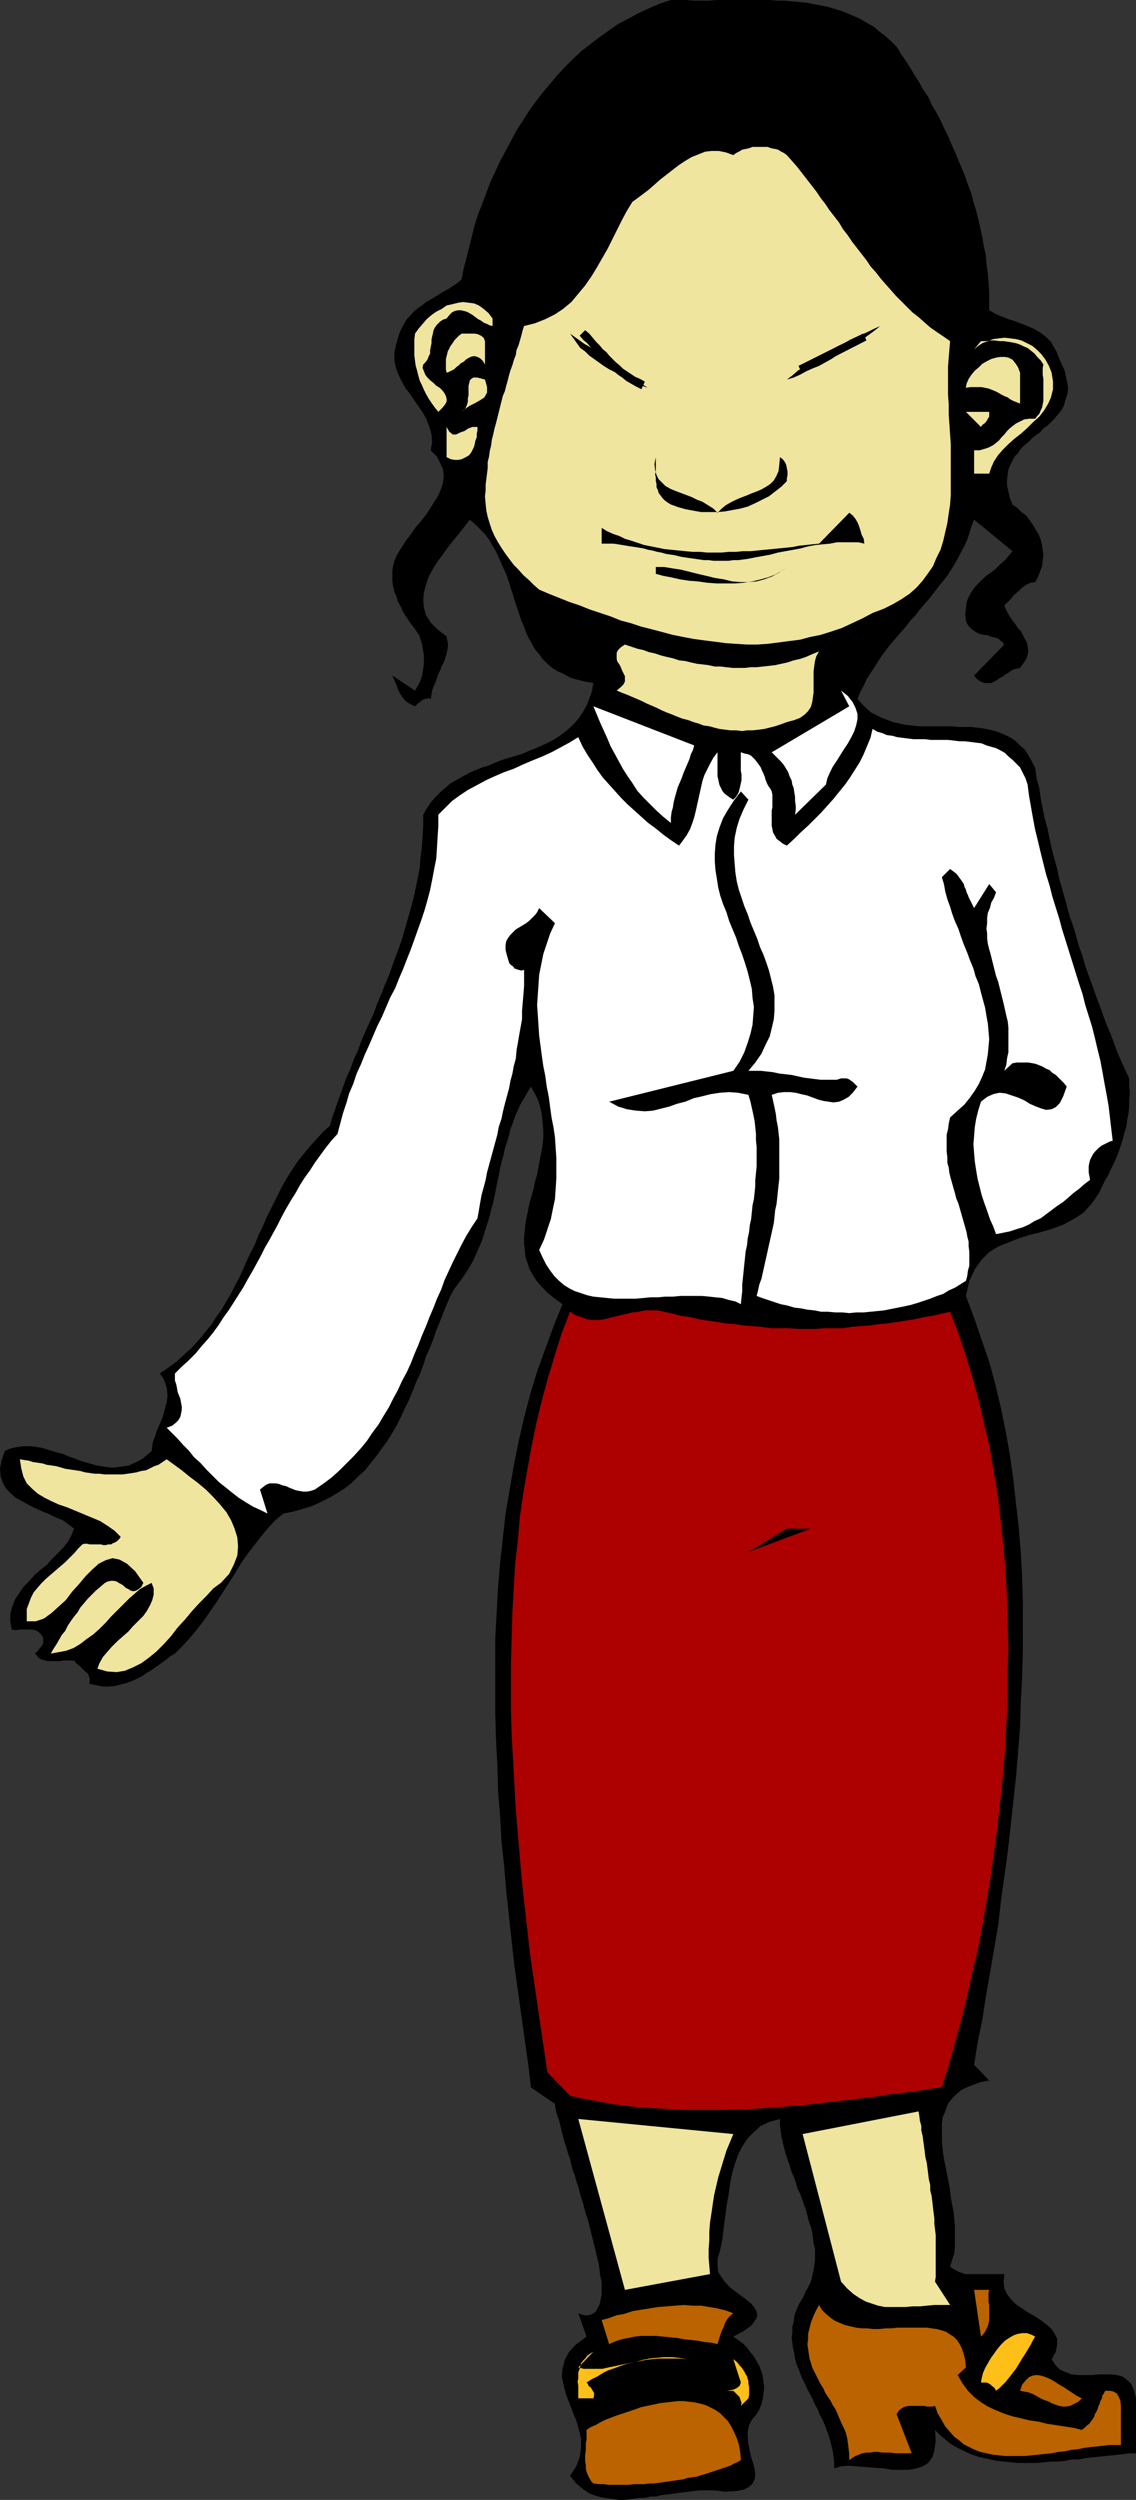 <?xml version="1.0" encoding="UTF-8" standalone="no"?>
<svg
   version="1.0"
   width="70.793mm"
   height="155.711mm"
   id="svg33"
   sodipodi:docname="Asian Woman 2.wmf"
   xmlns:inkscape="http://www.inkscape.org/namespaces/inkscape"
   xmlns:sodipodi="http://sodipodi.sourceforge.net/DTD/sodipodi-0.dtd"
   xmlns="http://www.w3.org/2000/svg"
   xmlns:svg="http://www.w3.org/2000/svg">
  <rect width="100%" height="100%" fill="#333333" stroke="none"/>
  <sodipodi:namedview
     id="namedview33"
     pagecolor="#ffffff"
     bordercolor="#000000"
     borderopacity="0.25"
     inkscape:showpageshadow="2"
     inkscape:pageopacity="0.0"
     inkscape:pagecheckerboard="0"
     inkscape:deskcolor="#d1d1d1"
     inkscape:document-units="mm" />
  <defs
     id="defs1">
    <pattern
       id="WMFhbasepattern"
       patternUnits="userSpaceOnUse"
       width="6"
       height="6"
       x="0"
       y="0" />
  </defs>
  <path
     style="fill:#000000;fill-opacity:1;fill-rule:evenodd;stroke:none"
     d="m 211.175,10.988 0.969,1.616 1.131,1.616 1.131,1.778 0.969,1.616 1.131,1.778 0.969,1.778 1.131,1.616 0.808,1.778 1.131,1.939 0.969,1.778 0.808,1.778 0.969,1.939 0.808,1.939 0.808,1.778 0.808,1.939 0.808,1.939 0.808,1.939 0.646,1.939 0.808,2.101 0.485,1.939 0.646,2.101 0.485,1.939 0.485,2.101 0.485,2.101 0.323,2.101 0.485,2.101 0.162,2.101 0.323,2.262 0.162,2.101 0.162,2.262 v 2.101 2.262 l 1.131,0.646 0.969,0.485 1.293,0.485 1.131,0.485 1.131,0.323 1.293,0.485 1.293,0.485 1.131,0.485 1.131,0.485 1.131,0.646 0.969,0.646 0.969,0.808 0.969,0.97 0.646,1.131 0.646,1.131 0.485,1.293 0.808,1.778 0.646,1.454 0.323,1.616 0.323,1.293 0.162,1.293 -0.162,1.293 -0.323,0.97 -0.323,1.131 -0.323,0.97 -0.646,0.97 -0.646,0.808 -0.808,0.97 -0.808,0.808 -0.808,0.808 -0.969,0.646 -0.808,0.97 -0.969,0.646 -0.969,0.808 -0.808,0.808 -0.969,0.808 -0.808,0.808 -0.646,0.97 -0.808,0.808 -0.485,0.97 -0.485,0.97 -0.485,1.131 -0.162,1.131 -0.162,1.293 v 1.293 l 0.323,1.454 0.323,1.454 0.646,1.616 1.131,0.808 0.969,0.97 1.131,0.808 0.808,1.131 0.808,1.131 0.646,1.131 0.646,0.97 0.485,1.293 0.323,1.293 0.162,1.131 0.162,1.293 -0.162,1.293 -0.162,1.293 -0.485,1.293 -0.485,1.293 -0.646,1.131 -1.131,0.162 -0.969,0.485 -0.969,0.646 -0.808,0.808 -0.969,0.808 -0.808,0.97 -0.808,0.808 -0.808,0.808 0.323,0.808 0.485,0.97 0.485,0.808 0.646,0.97 0.646,0.808 0.646,0.97 0.646,0.646 0.485,0.97 0.485,0.97 0.485,0.808 0.162,0.97 0.162,0.97 -0.162,0.97 -0.323,0.97 -0.646,0.97 -0.808,1.131 -0.808,0.162 -0.646,0.162 -0.646,0.323 -0.646,0.485 -0.808,0.485 -0.646,0.485 -0.646,0.323 -0.646,0.485 -0.646,0.323 -0.646,0.323 h -0.808 -0.646 l -0.646,-0.162 -0.646,-0.323 -0.646,-0.485 -0.646,-0.808 7.109,-7.272 -0.485,-0.646 -0.485,-0.323 -0.485,-0.485 -0.646,-0.162 -0.646,-0.162 -0.646,-0.162 -0.646,-0.323 h -0.646 l -0.646,-0.162 -0.646,-0.162 -0.646,-0.323 -0.485,-0.323 -0.646,-0.485 -0.485,-0.485 -0.485,-0.646 -0.323,-0.808 -0.162,-1.454 0.162,-1.454 0.162,-1.454 0.485,-1.131 0.485,-0.97 0.646,-0.97 0.808,-0.97 0.808,-0.808 0.808,-0.808 0.969,-0.808 0.969,-0.646 0.969,-0.808 0.969,-0.97 1.131,-0.97 0.808,-0.97 0.969,-1.131 -9.048,-7.433 -0.646,1.616 -0.485,1.616 -0.485,1.454 -0.646,1.454 -0.808,1.454 -0.646,1.293 -0.808,1.454 -0.808,1.293 -0.808,1.293 -0.969,1.293 -0.969,1.131 -0.969,1.293 -0.969,1.293 -0.969,1.131 -0.969,1.131 -0.969,1.131 -0.969,1.293 -1.131,1.131 -0.969,1.293 -0.969,1.131 -1.131,1.293 -0.969,1.131 -0.969,1.131 -0.969,1.293 -0.969,1.293 -0.808,1.293 -0.808,1.293 -0.969,1.454 -0.808,1.293 -0.646,1.454 -0.808,1.454 -0.646,1.616 0.969,1.131 1.131,1.131 1.131,0.97 1.293,0.646 1.293,0.646 1.293,0.485 1.293,0.485 1.454,0.323 1.454,0.323 1.616,0.162 1.454,0.162 h 1.454 1.616 1.616 1.454 1.616 l 1.616,0.162 h 1.454 1.454 l 1.454,0.162 1.454,0.162 1.454,0.323 1.454,0.323 1.293,0.485 1.131,0.485 1.293,0.646 1.131,0.808 0.969,0.97 1.131,0.97 0.808,1.293 0.808,1.454 0.808,1.616 0.323,2.424 0.646,2.262 0.323,2.424 0.485,2.424 0.485,2.424 0.646,2.262 0.485,2.424 0.485,2.262 0.646,2.424 0.646,2.424 0.485,2.262 0.646,2.262 0.646,2.262 0.646,2.424 0.646,2.262 0.808,2.262 0.646,2.262 0.646,2.262 0.808,2.262 0.646,2.262 0.808,2.262 0.808,2.262 0.808,2.262 0.808,2.101 0.808,2.262 0.808,2.262 0.969,2.262 0.808,2.101 0.808,2.262 0.969,2.262 0.969,2.101 0.969,2.101 v 1.778 l 0.162,1.616 -0.162,1.616 v 1.616 l -0.162,1.616 -0.323,1.616 -0.162,1.454 -0.485,1.454 -0.323,1.454 -0.485,1.454 -0.485,1.454 -0.485,1.293 -0.646,1.454 -0.646,1.293 -0.646,1.454 -0.808,1.293 -1.454,3.07 -1.777,2.585 -1.939,2.101 -2.262,1.454 -2.424,1.293 -2.585,0.97 -2.747,0.808 -2.585,0.646 -2.585,0.808 -2.424,0.97 -2.424,0.97 -2.1,1.293 -1.777,1.778 -1.616,2.262 -1.293,2.747 -0.808,3.555 1.939,5.171 1.777,5.171 1.777,5.171 1.454,5.333 1.293,5.494 1.131,5.494 0.969,5.494 0.808,5.656 0.646,5.817 0.646,5.656 0.485,5.817 0.323,5.817 0.162,5.979 v 5.817 5.817 l -0.162,5.979 -0.323,5.817 -0.162,5.979 -0.485,5.979 -0.485,5.817 -0.646,5.979 -0.646,5.817 -0.646,5.817 -0.808,5.817 -0.808,5.817 -0.646,5.656 -0.969,5.656 -0.969,5.656 -0.969,5.494 -0.808,5.333 -1.131,5.494 -0.808,5.171 3.555,3.717 -1.939,0.323 -1.777,0.646 -1.616,0.646 -1.293,0.646 -1.131,0.97 -0.969,0.97 -0.808,0.97 -0.485,1.131 -0.485,1.293 -0.485,1.131 -0.162,1.293 v 1.454 1.454 1.454 l 0.162,1.616 0.162,1.454 0.323,1.778 0.323,1.616 0.323,1.616 0.323,1.616 0.323,1.778 0.162,1.616 0.323,1.778 0.323,1.616 0.162,1.778 0.162,1.616 v 1.616 1.616 1.616 l -0.162,1.616 -0.485,1.454 -0.485,1.616 0.646,0.485 0.646,0.323 0.808,0.485 0.646,0.162 0.808,0.323 h 0.808 0.808 0.808 0.969 0.808 0.808 0.969 0.808 0.808 0.808 0.808 l -0.162,1.778 0.162,1.616 0.646,1.293 0.969,1.293 1.131,1.131 1.454,0.97 1.454,0.97 1.454,0.808 1.454,0.97 1.293,0.97 1.131,0.97 0.808,1.131 0.646,1.293 v 1.454 l -0.323,1.616 -0.969,1.778 0.969,1.454 0.969,0.97 1.454,0.646 1.293,0.485 1.616,0.162 h 1.454 1.616 l 1.616,-0.162 h 1.616 1.454 l 1.293,0.162 1.293,0.323 1.131,0.808 0.969,0.97 0.646,1.454 0.485,1.939 v 12.927 h -1.454 l -1.293,0.162 -1.454,0.162 -1.454,0.162 -1.616,0.162 -1.616,0.162 -1.454,0.162 -1.616,0.162 -1.616,0.323 h -1.616 l -1.616,0.323 -1.616,0.162 h -1.616 l -1.616,0.162 -1.616,0.162 h -1.616 -1.616 -1.616 l -1.454,-0.162 -1.616,-0.162 -1.616,-0.162 -1.454,-0.323 -1.454,-0.323 -1.454,-0.323 -1.454,-0.485 -1.454,-0.646 -1.293,-0.646 -1.293,-0.646 -1.293,-0.808 -1.131,-0.97 -1.131,-0.97 -1.131,-1.131 0.162,2.585 -0.323,2.262 -0.485,1.616 -0.969,1.293 -1.293,0.808 -1.454,0.485 -1.777,0.323 h -1.777 -2.1 l -1.939,-0.323 -2.262,-0.162 -2.1,-0.162 -1.939,-0.162 -2.1,-0.162 -1.777,0.162 -1.616,0.485 v -1.454 l -0.162,-1.293 -0.162,-1.293 -0.323,-1.293 -0.323,-1.293 -0.323,-1.131 -0.485,-1.293 -0.485,-1.293 -0.485,-1.131 -0.646,-1.131 -0.485,-1.293 -0.646,-1.131 -0.485,-1.131 -0.646,-1.293 -0.646,-1.131 -0.485,-1.131 -0.646,-1.293 -0.485,-1.131 -0.485,-1.293 -0.485,-1.131 -0.323,-1.131 -0.162,-1.293 -0.323,-1.293 -0.162,-1.131 -0.162,-1.293 0.162,-1.293 v -1.293 l 0.323,-1.293 0.162,-1.454 0.485,-1.293 0.646,-1.454 0.808,-1.293 0.646,-1.454 0.646,-1.131 0.646,-1.293 0.323,-1.293 0.323,-1.454 0.162,-1.131 0.162,-1.293 v -1.293 -1.293 l -0.323,-1.293 -0.162,-1.293 -0.162,-1.293 -0.323,-1.293 -0.485,-1.293 -0.323,-1.293 -0.323,-1.293 -0.485,-1.293 -0.485,-1.454 -0.485,-1.293 -0.646,-1.293 -0.323,-1.293 -0.485,-1.293 -0.646,-1.454 -0.323,-1.293 -0.485,-1.293 -0.485,-1.454 -0.323,-1.293 -0.323,-1.293 -0.323,-1.454 -0.162,-1.293 -0.162,-1.293 v -1.454 l -2.424,0.646 -2.1,0.97 -1.616,1.454 -1.454,1.454 -1.293,1.939 -0.969,1.939 -0.808,2.262 -0.646,2.262 -0.485,2.585 -0.323,2.424 -0.485,2.585 -0.323,2.585 -0.323,2.585 -0.323,2.585 -0.485,2.424 -0.646,2.262 v 1.616 l 0.162,1.454 0.808,1.293 0.969,1.293 1.131,1.131 1.293,0.97 1.293,0.97 1.131,0.808 1.131,0.97 0.808,0.97 0.485,0.97 0.162,0.97 -0.485,0.97 -0.969,1.293 -1.777,1.293 -2.424,1.293 1.131,0.808 1.131,0.808 0.969,0.97 0.808,1.131 0.808,0.97 0.646,1.131 0.646,1.131 0.485,1.293 0.323,1.131 0.162,1.454 0.162,1.131 -0.162,1.293 -0.162,1.293 -0.323,1.293 -0.485,1.293 -0.646,1.131 -1.131,1.293 -0.646,1.293 -0.323,1.454 v 1.454 l 0.162,1.616 0.323,1.454 0.323,1.616 0.485,1.454 0.323,1.293 0.162,1.293 -0.162,1.131 -0.485,0.97 -0.808,0.808 -1.293,0.646 -1.777,0.323 -2.585,0.162 -1.293,-0.162 -1.131,-0.162 h -1.293 -1.131 -1.293 l -1.293,0.162 -1.293,0.162 -1.293,0.162 -1.293,0.162 -1.131,0.162 -1.293,0.162 -1.293,0.162 -1.293,0.323 h -1.293 l -1.293,0.323 h -1.131 l -1.293,0.162 -1.131,0.162 -1.293,0.162 h -1.131 l -1.131,-0.162 -1.131,-0.162 -1.131,-0.162 -0.969,-0.162 -1.131,-0.323 -0.969,-0.323 -0.969,-0.485 -0.969,-0.646 -0.808,-0.646 -0.969,-0.808 -0.646,-0.808 -0.808,-0.97 1.454,-2.262 0.808,-2.101 0.323,-2.262 v -2.101 l -0.485,-2.101 -0.646,-2.262 -0.808,-1.939 -0.808,-2.101 -0.808,-2.101 -0.485,-1.939 -0.485,-2.101 0.162,-1.939 0.485,-1.939 0.969,-1.939 1.616,-1.778 2.585,-1.939 -1.939,-5.494 0.808,0.323 0.808,0.162 h 0.808 l 0.485,-0.162 0.646,-0.323 0.485,-0.323 0.323,-0.485 0.323,-0.646 0.323,-0.646 0.162,-0.646 0.162,-0.808 0.162,-0.808 v -0.808 -0.808 -0.808 -0.646 l -0.323,-1.293 -0.162,-1.454 -0.162,-1.293 -0.323,-1.293 -0.323,-1.293 -0.323,-1.454 -0.323,-1.293 -0.323,-1.293 -0.323,-1.293 -0.323,-1.293 -0.323,-1.293 -0.485,-1.454 -0.323,-1.131 -0.323,-1.293 -0.485,-1.454 -0.323,-1.293 -0.323,-1.131 -0.485,-1.454 -0.323,-1.293 -0.485,-1.131 -0.323,-1.293 -0.323,-1.454 -0.485,-1.293 -0.323,-1.131 -0.485,-1.454 -0.323,-1.293 -0.323,-1.131 -0.323,-1.454 -0.323,-1.293 -0.485,-1.293 -0.323,-1.293 -0.162,-1.293 -5.655,-3.878 -0.646,-5.494 -0.808,-5.656 -0.808,-5.817 -0.808,-5.817 -0.808,-5.656 -0.646,-5.817 -0.646,-5.979 -0.646,-5.979 -0.485,-5.817 -0.646,-5.979 -0.323,-5.979 -0.485,-5.979 -0.162,-5.979 -0.323,-5.979 -0.162,-5.979 v -5.979 -5.979 -5.979 l 0.323,-5.979 0.323,-5.817 0.485,-5.817 0.646,-5.817 0.646,-5.817 0.969,-5.656 0.969,-5.656 1.131,-5.656 1.293,-5.656 1.454,-5.494 1.616,-5.333 1.939,-5.332 1.939,-5.333 2.1,-5.171 -1.777,-1.293 -1.616,-1.293 -1.454,-1.454 -1.131,-1.293 -0.969,-1.454 -0.808,-1.454 -0.485,-1.454 -0.485,-1.454 -0.162,-1.616 -0.162,-1.454 v -1.616 l 0.162,-1.616 0.162,-1.616 0.323,-1.616 0.323,-1.616 0.323,-1.616 0.485,-1.616 0.485,-1.778 0.323,-1.616 0.485,-1.616 0.323,-1.778 0.323,-1.778 0.323,-1.616 0.323,-1.778 0.162,-1.778 v -1.616 l -0.162,-1.778 -0.162,-1.778 -0.323,-1.616 -0.485,-1.778 -0.808,-1.616 -0.969,-1.778 -0.808,1.293 -0.808,1.454 -0.808,1.293 -0.646,1.454 -0.646,1.454 -0.485,1.454 -0.646,1.616 -0.323,1.454 -0.485,1.616 -0.485,1.454 -0.323,1.616 -0.485,1.616 -0.323,1.454 -0.323,1.778 -0.323,1.454 -0.323,1.616 -0.323,1.616 -0.323,1.616 -0.485,1.616 -0.323,1.454 -0.485,1.616 -0.485,1.454 -0.485,1.616 -0.485,1.454 -0.646,1.454 -0.646,1.454 -0.646,1.454 -0.808,1.454 -0.808,1.293 -0.969,1.454 -0.969,1.293 -0.969,1.293 -0.969,1.778 -0.808,1.939 -0.808,1.939 -0.808,2.101 -0.808,1.939 -0.646,1.939 -0.808,2.101 -0.969,2.101 -0.646,2.101 -0.808,2.101 -0.969,2.101 -0.808,2.101 -0.808,1.939 -0.969,1.939 -0.969,2.101 -0.969,1.939 -1.131,1.939 -1.131,1.778 -1.293,1.778 -1.293,1.778 -1.293,1.616 -1.293,1.616 -1.616,1.454 -1.454,1.454 -1.616,1.293 -1.777,1.131 -1.939,1.131 -1.939,0.97 -2.1,0.97 -2.1,0.646 -2.262,0.646 -2.424,0.485 -1.939,1.616 -1.777,1.939 -1.616,1.939 -1.616,2.101 -1.616,2.101 -1.454,2.101 -1.454,2.424 -1.454,2.262 -1.454,2.262 -1.454,2.262 -1.454,2.101 -1.454,2.101 -1.616,2.101 -1.616,1.939 -1.777,1.939 -1.777,1.778 -1.131,0.646 -0.969,0.808 -1.131,0.808 -1.131,0.808 -1.131,0.808 -1.131,0.646 -1.131,0.808 -1.293,0.646 -1.131,0.485 -1.293,0.485 -1.293,0.323 -1.293,0.323 -1.454,0.162 h -1.454 l -1.616,-0.323 -1.616,-0.323 0.162,-0.808 -0.162,-0.808 -0.323,-0.808 -0.646,-0.485 -0.646,-0.646 -0.646,-0.646 -0.808,-0.646 -0.485,-0.646 h -0.646 -0.646 -0.646 -0.646 l -0.646,0.162 h -0.646 -0.646 -0.485 -0.646 -0.646 l -0.485,-0.162 -0.646,-0.162 -0.485,-0.162 -0.485,-0.323 -0.323,-0.485 -0.485,-0.485 0.485,-0.485 0.323,-0.323 0.323,-0.485 0.323,-0.323 0.323,-0.485 0.162,-0.485 v -0.485 -0.646 L 9.533,384.587 8.725,383.94 7.755,383.617 H 6.786 5.655 4.686 l -0.969,0.162 -0.969,-0.162 -0.323,-1.939 v -1.778 l 0.485,-1.778 0.646,-1.616 0.969,-1.454 0.969,-1.454 1.293,-1.293 1.293,-1.454 1.454,-1.293 1.454,-1.131 1.293,-1.454 1.293,-1.293 1.293,-1.293 1.131,-1.454 0.808,-1.454 0.646,-1.616 -1.293,-0.97 -1.293,-0.97 -1.616,-0.646 -1.616,-0.808 -1.616,-0.646 L 8.24,355.016 6.624,354.208 5.17,353.4 3.716,352.592 2.424,351.461 1.454,350.491 0.646,349.037 0.162,347.582 0,345.805 l 0.323,-1.939 0.808,-2.262 0.969,-0.485 1.131,-0.323 0.969,-0.162 1.131,-0.162 h 1.131 1.131 l 0.969,0.162 1.131,0.162 1.131,0.323 0.969,0.323 1.131,0.323 1.131,0.323 1.131,0.323 0.969,0.485 1.131,0.323 1.131,0.485 0.969,0.323 1.131,0.323 1.131,0.323 1.131,0.323 0.969,0.162 1.131,0.162 1.131,0.162 h 1.131 l 0.969,-0.162 1.131,-0.162 1.131,-0.162 0.969,-0.485 1.131,-0.485 1.131,-0.646 0.969,-0.808 1.131,-0.97 0.162,-1.131 0.162,-1.131 0.485,-1.131 0.323,-1.131 0.485,-1.131 0.485,-1.131 0.485,-1.131 0.323,-1.131 0.323,-1.293 0.323,-1.131 0.162,-1.131 v -1.131 l -0.162,-1.131 -0.323,-1.131 -0.485,-1.131 -0.808,-1.131 2.1,-1.454 1.939,-1.454 1.777,-1.616 1.777,-1.616 1.616,-1.778 1.454,-1.778 1.454,-1.778 1.131,-1.778 1.293,-1.778 1.131,-1.939 1.131,-1.939 0.969,-1.939 0.969,-1.778 0.969,-2.101 0.808,-1.939 0.969,-1.939 0.969,-1.939 0.808,-2.101 0.969,-1.939 0.808,-1.939 0.969,-1.939 0.969,-1.939 0.969,-1.939 0.969,-1.939 1.131,-1.939 1.131,-1.778 1.293,-1.939 1.293,-1.616 1.454,-1.778 1.616,-1.778 1.454,-1.616 1.777,-1.616 0.646,-2.262 0.808,-2.262 0.808,-2.262 0.808,-2.262 0.808,-2.262 0.969,-2.101 0.808,-2.262 0.969,-2.101 0.808,-2.262 0.969,-2.262 0.969,-2.101 0.969,-2.101 0.808,-2.262 0.969,-2.262 0.808,-2.101 0.969,-2.262 0.808,-2.262 0.808,-2.262 0.808,-2.101 0.808,-2.424 0.646,-2.262 0.646,-2.262 0.646,-2.262 0.646,-2.424 0.485,-2.262 0.485,-2.424 0.485,-2.424 0.162,-2.424 0.323,-2.424 0.162,-2.424 0.162,-2.585 v -2.585 l 0.808,-1.454 0.969,-1.454 1.131,-1.293 1.131,-1.131 1.293,-1.131 1.131,-0.97 1.454,-0.808 1.454,-0.808 1.454,-0.808 1.454,-0.646 1.616,-0.646 1.616,-0.485 1.454,-0.646 1.616,-0.646 1.616,-0.485 1.616,-0.485 1.616,-0.485 1.454,-0.646 1.616,-0.646 1.454,-0.646 1.454,-0.646 1.454,-0.808 1.293,-0.808 1.293,-0.97 1.131,-0.97 1.131,-1.131 0.969,-1.131 0.969,-1.454 0.808,-1.454 0.646,-1.616 0.646,-1.778 0.323,-1.939 -1.939,-0.323 -1.939,-0.485 -1.616,-0.485 -1.454,-0.808 -1.454,-0.646 -1.293,-0.808 -1.131,-0.97 -1.131,-1.131 -0.808,-1.131 -0.969,-1.131 -0.646,-1.131 -0.808,-1.454 -0.646,-1.293 -0.485,-1.454 -0.646,-1.454 -0.485,-1.454 -0.485,-1.454 -0.485,-1.454 -0.485,-1.616 -0.485,-1.454 -0.485,-1.616 -0.485,-1.454 -0.646,-1.454 -0.646,-1.454 -0.646,-1.454 -0.646,-1.454 -0.808,-1.293 -0.808,-1.454 -0.969,-1.293 -1.131,-1.131 -1.131,-1.131 -1.293,-1.131 -1.131,1.454 -1.131,1.454 -1.454,1.778 -1.293,1.616 -1.293,1.778 -1.293,1.778 -1.131,1.778 -0.969,1.778 -0.646,1.939 -0.485,1.778 -0.162,1.778 0.162,1.778 0.485,1.778 1.131,1.778 1.616,1.616 2.1,1.616 0.162,0.808 0.162,0.808 v 0.808 l -0.162,0.97 -0.162,0.808 -0.323,0.97 -0.323,0.97 -0.485,0.808 -0.323,0.97 -0.485,0.97 -0.323,0.97 -0.323,0.97 -0.485,0.97 -0.323,0.97 -0.162,0.97 -0.162,0.97 -0.646,-0.162 -0.485,0.162 -0.646,0.162 -0.485,0.323 -0.323,0.323 -0.485,0.323 -0.323,0.323 -0.323,0.323 -1.293,-0.646 -0.969,-0.646 -0.646,-0.808 -0.646,-0.97 -0.485,-0.97 -0.323,-0.97 -0.485,-1.131 -0.485,-1.131 5.332,3.555 0.485,-0.808 0.485,-0.808 0.323,-0.808 0.323,-0.808 0.162,-0.97 0.162,-0.97 0.162,-1.131 v -0.97 -0.97 l -0.162,-0.97 -0.162,-1.131 -0.162,-0.808 -0.323,-0.97 -0.323,-0.97 -0.485,-0.646 -0.485,-0.808 -0.808,-0.97 -0.646,-0.97 -0.808,-1.131 -0.646,-1.131 -0.485,-1.131 -0.646,-1.131 -0.323,-1.131 -0.485,-1.131 -0.323,-1.293 -0.162,-1.131 v -1.293 -1.131 l 0.162,-1.131 0.323,-1.293 0.485,-1.131 0.646,-1.131 0.808,-1.293 0.969,-1.454 1.131,-1.454 0.969,-1.454 1.293,-1.454 1.131,-1.454 0.969,-1.454 0.969,-1.616 0.969,-1.454 0.646,-1.616 0.485,-1.454 0.162,-1.454 -0.162,-1.616 -0.646,-1.454 -0.808,-1.616 -1.454,-1.454 0.323,-1.939 -0.162,-1.939 -0.485,-1.616 -0.646,-1.778 -0.808,-1.454 -0.969,-1.454 -1.131,-1.616 -0.969,-1.454 -1.131,-1.454 -0.808,-1.454 -0.808,-1.616 -0.646,-1.778 -0.323,-1.616 v -1.939 l 0.485,-2.101 0.646,-2.262 0.485,-1.131 0.646,-1.131 0.646,-1.131 0.808,-0.808 0.808,-0.97 0.969,-0.808 0.969,-0.646 0.969,-0.808 1.131,-0.646 1.131,-0.646 0.969,-0.646 1.131,-0.646 1.131,-0.646 0.969,-0.646 0.969,-0.646 0.969,-0.808 0.485,-2.585 0.646,-2.424 0.646,-2.585 0.646,-2.585 0.646,-2.585 0.808,-2.585 0.969,-2.424 0.969,-2.585 0.969,-2.585 1.131,-2.424 1.131,-2.424 1.293,-2.424 1.293,-2.424 1.293,-2.424 1.454,-2.262 1.454,-2.262 1.616,-2.262 1.616,-2.101 1.777,-2.101 1.616,-1.939 1.939,-2.101 1.939,-1.939 1.939,-1.778 2.1,-1.616 2.1,-1.616 2.262,-1.616 2.1,-1.454 2.424,-1.293 2.424,-1.293 2.424,-1.131 2.585,-1.131 L 158.018,0 h 1.777 1.777 l 1.777,0.162 h 1.777 1.777 L 168.843,0 h 1.777 1.777 1.777 1.777 1.777 1.777 1.777 l 1.939,0.162 h 1.616 l 1.777,0.162 1.777,0.162 1.616,0.162 1.616,0.323 1.777,0.323 1.616,0.323 1.616,0.485 1.616,0.485 1.616,0.646 1.454,0.646 1.454,0.646 1.616,0.97 1.454,0.808 1.293,1.131 1.293,0.97 1.454,1.293 z"
     id="path1" />
  <path
     style="fill:#efe59e;fill-opacity:1;fill-rule:evenodd;stroke:none"
     d="m 172.721,36.52 0.646,-0.485 0.646,-0.323 0.808,-0.485 0.808,-0.162 0.808,-0.162 0.808,-0.323 h 0.808 0.969 0.969 0.808 l 0.808,0.323 0.969,0.162 0.646,0.162 0.808,0.485 0.646,0.323 0.646,0.485 1.293,1.454 1.131,1.293 1.131,1.454 1.131,1.454 1.131,1.454 1.131,1.454 0.969,1.454 1.131,1.454 0.969,1.454 1.131,1.454 1.131,1.454 0.969,1.616 1.131,1.454 0.969,1.454 1.131,1.454 1.131,1.454 1.131,1.454 0.969,1.454 1.293,1.454 1.131,1.454 1.131,1.293 1.293,1.454 1.131,1.293 1.293,1.293 1.293,1.293 1.293,1.293 1.454,1.131 1.454,1.293 1.293,1.131 1.616,1.131 1.454,0.97 1.616,1.131 -0.162,1.939 -0.162,1.939 -0.162,2.101 v 2.101 2.262 2.262 l 0.162,2.262 v 2.424 l 0.162,2.262 0.162,2.424 0.162,2.262 v 2.424 2.424 2.262 2.424 2.424 l -0.162,2.262 -0.323,2.101 -0.323,2.262 -0.485,2.101 -0.485,2.101 -0.646,2.101 -0.969,1.939 -0.808,1.939 -1.131,1.616 -1.293,1.778 -1.454,1.616 -1.616,1.454 -1.939,1.293 -1.939,1.131 -2.262,1.131 -2.585,0.97 -2.424,1.293 -2.424,1.131 -2.424,1.131 -2.424,0.808 -2.585,0.808 -2.424,0.485 -2.424,0.646 -2.585,0.323 -2.424,0.323 -2.585,0.323 -2.424,0.162 h -2.424 l -2.585,-0.162 -2.424,-0.162 -2.424,-0.323 -2.585,-0.323 -2.424,-0.323 -2.585,-0.485 -2.424,-0.485 -2.424,-0.646 -2.424,-0.646 -2.585,-0.646 -2.424,-0.808 -2.424,-0.646 -2.424,-0.97 -2.424,-0.808 -2.424,-0.808 -2.424,-0.97 -2.424,-0.808 -2.424,-0.97 -2.424,-0.97 -2.262,-0.97 -1.293,-1.131 -1.131,-1.131 -1.293,-1.131 -1.131,-1.293 -1.131,-1.131 -0.969,-1.293 -0.969,-1.293 -0.969,-1.454 -0.808,-1.293 -0.808,-1.454 -0.646,-1.454 -0.485,-1.454 -0.485,-1.616 -0.323,-1.454 -0.162,-1.616 -0.162,-1.778 0.162,-1.293 v -1.454 l 0.162,-1.293 0.162,-1.293 0.162,-1.293 v -1.454 l 0.323,-1.293 0.162,-1.293 0.323,-1.293 0.162,-1.293 0.323,-1.293 0.323,-1.454 0.323,-1.131 0.323,-1.293 0.323,-1.293 0.323,-1.293 0.323,-1.293 0.323,-1.293 0.485,-1.131 0.323,-1.293 0.323,-1.131 0.323,-1.293 0.323,-1.131 0.485,-1.293 0.323,-1.131 0.485,-1.293 0.162,-1.131 0.485,-1.131 0.323,-1.131 0.323,-1.131 0.323,-1.293 0.323,-0.97 2.585,-0.646 2.424,-0.97 2.262,-1.131 1.939,-1.293 1.939,-1.616 1.616,-1.939 1.616,-1.939 1.454,-2.101 1.293,-2.101 1.293,-2.262 1.293,-2.262 1.131,-2.262 1.131,-2.262 1.131,-2.262 1.131,-2.101 1.293,-2.101 1.131,-0.808 1.293,-0.97 1.293,-0.97 1.293,-1.131 1.454,-1.293 1.454,-1.131 1.454,-1.131 1.454,-1.131 1.454,-0.97 1.616,-0.97 1.616,-0.646 1.616,-0.646 1.454,-0.162 h 1.777 l 1.616,0.323 z"
     id="path2" />
  <path
     style="fill:#efe59e;fill-opacity:1;fill-rule:evenodd;stroke:none"
     d="m 116.009,74.978 v 1.778 l -0.646,-0.162 -0.646,-0.323 -0.808,-0.323 -0.646,-0.485 -0.646,-0.323 -0.646,-0.485 -0.646,-0.485 -0.808,-0.485 -0.646,-0.323 -0.646,-0.162 -0.646,-0.162 h -0.646 l -0.808,0.162 -0.646,0.323 -0.646,0.646 -0.646,0.808 -0.969,0.323 -0.646,0.485 -0.646,0.646 -0.485,0.646 -0.323,0.646 -0.162,0.808 -0.162,0.646 -0.162,0.808 v 0.808 l -0.162,0.808 -0.162,0.808 v 0.808 l -0.323,0.646 -0.323,0.808 -0.485,0.646 -0.485,0.485 -0.162,0.808 0.323,0.808 0.323,0.808 0.485,0.646 0.646,0.646 0.808,0.646 0.646,0.646 0.808,0.485 0.646,0.646 0.485,0.646 0.323,0.646 0.162,0.646 v 0.646 l -0.323,0.646 -0.646,0.808 -0.969,0.97 -0.808,-0.97 -0.808,-1.131 -0.646,-0.97 -0.646,-1.131 -0.485,-0.97 -0.485,-1.131 -0.485,-0.97 -0.323,-1.131 -0.323,-1.293 -0.323,-1.131 -0.162,-1.131 -0.162,-1.293 V 82.411 81.28 79.988 l 0.162,-1.454 0.808,-1.131 0.969,-1.131 0.969,-1.131 1.131,-0.97 1.131,-0.808 1.293,-0.646 1.131,-0.808 1.454,-0.323 1.293,-0.323 1.131,-0.162 1.293,0.162 1.293,0.162 1.131,0.485 1.131,0.808 1.131,0.97 z"
     id="path3" />
  <path
     style="fill:#000000;fill-opacity:1;fill-rule:evenodd;stroke:none"
     d="m 207.298,76.756 -0.969,0.808 -1.293,0.97 -1.131,0.808 -1.293,0.808 -1.131,0.808 -1.454,0.97 -1.293,0.808 -1.454,0.808 -1.454,0.97 -1.454,0.808 -1.454,0.808 -1.616,0.646 -1.454,0.646 -1.454,0.808 -1.454,0.646 -1.616,0.485 1.293,-0.97 1.293,-1.131 1.293,-0.808 1.293,-0.97 1.454,-0.808 1.293,-0.97 1.454,-0.808 1.293,-0.646 1.454,-0.808 1.454,-0.646 1.293,-0.808 1.454,-0.646 1.454,-0.646 1.454,-0.646 1.293,-0.646 z"
     id="path4" />
  <path
     style="fill:#efe59e;fill-opacity:1;fill-rule:evenodd;stroke:none"
     d="m 114.232,80.311 v 5.494 l -0.485,-0.808 -0.646,-0.646 -0.646,-0.323 -0.485,-0.162 h -0.646 l -0.485,0.162 -0.646,0.323 -0.485,0.323 -0.485,0.485 -0.646,0.323 -0.485,0.485 -0.646,0.485 -0.485,0.485 -0.646,0.323 -0.646,0.323 -0.485,0.162 -0.162,-0.808 v -0.485 -0.646 -0.808 -0.485 l 0.162,-0.646 0.162,-0.646 0.162,-0.646 0.323,-0.485 0.162,-0.485 0.485,-0.646 0.323,-0.485 0.323,-0.485 0.485,-0.485 0.485,-0.485 0.646,-0.485 h 0.808 0.808 0.646 0.808 l 0.808,0.162 0.646,0.323 0.646,0.485 z"
     id="path5" />
  <path
     style="fill:#000000;fill-opacity:1;fill-rule:evenodd;stroke:none"
     d="m 152.525,91.299 -1.293,-0.485 -1.293,-0.646 -1.293,-0.646 -1.293,-0.646 -1.293,-0.646 -1.293,-0.646 -1.293,-0.646 -1.293,-0.808 -1.131,-0.808 -1.131,-0.808 -1.131,-0.808 -0.969,-0.97 -1.131,-0.808 -0.808,-1.131 -0.808,-1.131 -0.808,-1.131 1.131,0.808 1.131,0.808 1.131,0.808 1.131,0.646 1.293,0.808 0.969,0.97 1.293,0.646 1.131,0.808 1.131,0.808 1.131,0.808 1.131,0.808 1.131,0.97 1.131,0.646 1.131,0.808 1.131,0.808 z"
     id="path6" />
  <path
     style="fill:#efe59e;fill-opacity:1;fill-rule:evenodd;stroke:none"
     d="m 247.691,87.744 0.323,2.101 v 1.778 l -0.485,1.939 -0.646,1.454 -0.969,1.616 -1.131,1.454 -1.454,1.293 -1.454,1.454 -1.454,1.293 -1.454,1.131 -1.454,1.293 -1.293,1.293 -1.131,1.293 -0.969,1.454 -0.646,1.454 -0.485,1.454 h -3.555 v -5.494 h 1.293 l 1.131,-0.323 0.969,-0.323 0.969,-0.485 0.646,-0.485 0.808,-0.646 0.646,-0.808 0.646,-0.646 0.646,-0.808 0.646,-0.646 0.808,-0.646 0.646,-0.485 0.969,-0.485 0.969,-0.485 1.131,-0.162 h 1.454 l 0.485,-0.646 0.485,-0.485 0.323,-0.808 0.323,-0.646 0.162,-0.808 0.162,-0.808 V 93.561 92.592 91.784 90.976 90.006 89.198 l -0.162,-0.97 v -0.808 -0.808 l 0.162,-0.808 -0.646,-0.97 -0.808,-0.808 -0.646,-0.808 -0.808,-0.646 -0.808,-0.646 -0.808,-0.323 -0.969,-0.485 -0.969,-0.323 -0.808,-0.162 -0.969,-0.162 -1.131,-0.162 h -0.969 l -1.131,-0.162 h -0.969 l -1.131,0.162 h -1.131 l -1.616,1.939 0.969,-0.808 0.969,-0.646 1.293,-0.485 1.293,-0.485 1.293,-0.162 1.293,-0.162 1.454,0.162 1.293,0.162 1.293,0.323 1.293,0.646 1.293,0.646 1.131,0.97 0.969,0.97 0.969,1.293 0.808,1.454 z"
     id="path7" />
  <path
     style="fill:#efe59e;fill-opacity:1;fill-rule:evenodd;stroke:none"
     d="m 240.259,87.744 v 7.272 l -0.808,-0.323 -0.808,-0.323 -0.646,-0.323 -0.646,-0.485 -0.808,-0.323 -0.646,-0.323 -0.808,-0.485 -0.646,-0.323 -0.808,-0.323 -0.808,-0.323 -0.808,-0.162 -0.808,-0.162 h -0.969 -0.808 -0.969 l -0.969,0.162 0.162,-0.97 0.485,-1.131 0.646,-0.97 0.808,-0.97 0.969,-0.808 0.808,-0.808 1.131,-0.646 0.969,-0.485 1.131,-0.323 0.969,-0.162 h 1.131 l 0.808,0.162 0.969,0.485 0.646,0.808 0.646,0.97 z"
     id="path8" />
  <path
     style="fill:#efe59e;fill-opacity:1;fill-rule:evenodd;stroke:none"
     d="m 114.232,89.36 0.485,1.778 v 1.293 l -0.646,1.131 -0.969,0.646 -1.131,0.646 -1.293,0.646 -0.969,0.646 -0.969,0.808 0.646,-0.485 0.323,-0.485 0.323,-0.808 0.162,-0.646 v -0.808 l 0.162,-0.646 v -0.97 -0.646 -0.646 l 0.162,-0.646 0.162,-0.646 0.323,-0.323 0.485,-0.323 h 0.808 l 0.808,0.162 z"
     id="path9" />
  <path
     style="fill:#efe59e;fill-opacity:1;fill-rule:evenodd;stroke:none"
     d="m 232.988,96.955 v 0.485 0.646 l -0.323,0.485 -0.162,0.323 -0.323,0.485 -0.323,0.323 -0.485,0.323 -0.323,0.485 -3.555,-3.555 z"
     id="path10" />
  <path
     style="fill:#efe59e;fill-opacity:1;fill-rule:evenodd;stroke:none"
     d="m 112.455,100.51 v 0.808 l -0.162,0.808 v 0.808 l -0.323,0.808 -0.162,0.808 -0.162,0.646 -0.323,0.646 -0.323,0.646 -0.485,0.646 -0.485,0.323 -0.646,0.323 -0.646,0.323 -0.808,0.162 h -0.808 l -0.969,-0.162 -0.969,-0.485 v -7.11 l 0.646,1.131 0.808,0.646 h 0.808 l 0.969,-0.485 0.969,-0.323 0.969,-0.646 0.969,-0.323 z"
     id="path11" />
  <path
     style="fill:#000000;fill-opacity:1;fill-rule:evenodd;stroke:none"
     d="m 169.005,120.709 0.969,-0.97 0.969,-0.808 1.131,-0.646 1.293,-0.646 1.131,-0.485 1.293,-0.485 1.131,-0.485 1.293,-0.485 1.131,-0.485 1.131,-0.646 0.969,-0.646 0.808,-0.808 0.646,-1.131 0.485,-1.131 0.162,-1.454 0.162,-1.778 0.646,0.485 0.485,0.646 0.323,0.646 0.162,0.808 0.162,0.808 v 0.808 l -0.162,0.808 v 0.646 l -1.293,1.293 -1.454,1.131 -1.454,1.131 -1.616,0.808 -1.616,0.808 -1.777,0.808 -1.777,0.485 -1.777,0.323 -1.777,0.323 -1.777,0.162 h -1.939 -1.939 l -1.777,-0.323 -1.777,-0.323 -1.777,-0.485 -1.777,-0.646 -0.808,-0.485 -0.646,-0.485 -0.485,-0.485 -0.485,-0.646 -0.485,-0.646 -0.162,-0.646 -0.323,-0.646 v -0.808 l -0.162,-0.646 v -0.808 l -0.162,-0.808 0.162,-0.808 v -0.808 -0.808 -0.808 -0.808 l -0.323,1.616 0.162,1.454 0.323,1.131 0.485,0.97 0.808,0.808 0.808,0.808 1.131,0.646 1.131,0.485 1.293,0.485 1.293,0.485 1.293,0.485 1.293,0.646 1.293,0.485 1.293,0.808 1.293,0.808 z"
     id="path12" />
  <path
     style="fill:#000000;fill-opacity:1;fill-rule:evenodd;stroke:none"
     d="m 203.582,127.98 -1.454,-0.323 h -1.616 -1.616 -1.777 l -1.616,0.323 -1.777,0.162 -1.616,0.162 -1.777,0.323 -1.777,0.485 -1.777,0.323 -1.777,0.323 -1.777,0.323 -1.777,0.485 -1.777,0.323 -1.777,0.323 -1.616,0.323 -1.131,0.162 -1.293,0.162 h -1.131 l -1.131,0.162 h -1.293 -1.131 -1.131 l -1.131,-0.162 h -1.131 l -1.131,-0.162 -1.131,-0.162 -1.131,-0.162 -1.131,-0.162 -0.969,-0.162 -1.293,-0.323 -0.969,-0.162 -1.131,-0.162 -1.131,-0.323 -0.969,-0.162 -1.131,-0.323 -0.969,-0.162 -1.131,-0.323 -0.969,-0.162 -0.969,-0.162 -1.131,-0.162 -0.969,-0.162 -0.969,-0.162 -0.969,-0.162 -1.131,-0.162 h -0.969 -0.808 -0.969 v -3.717 l 1.293,0.808 1.454,0.646 1.454,0.485 1.293,0.646 1.616,0.485 1.454,0.485 1.454,0.485 1.616,0.323 1.616,0.323 1.616,0.323 1.616,0.162 1.616,0.162 1.616,0.162 1.777,0.162 h 1.616 l 1.777,0.162 h 1.616 1.777 l 1.616,-0.162 h 1.777 l 1.616,-0.162 h 1.777 l 1.616,-0.162 1.616,-0.162 1.777,-0.162 1.616,-0.162 1.616,-0.162 1.616,-0.162 1.616,-0.323 1.616,-0.162 1.454,-0.162 1.616,-0.162 7.109,-7.272 0.808,0.646 0.646,0.808 0.485,0.808 0.323,0.808 0.323,0.97 0.323,1.131 0.485,0.97 z"
     id="path13" />
  <path
     style="fill:#000000;fill-opacity:1;fill-rule:evenodd;stroke:none"
     d="m 185.324,133.474 -1.293,0.97 -1.454,0.808 -1.616,0.646 -1.777,0.485 -1.939,0.485 -2.1,0.323 -2.1,0.162 h -2.1 -2.1 l -2.262,-0.162 -2.262,-0.323 -2.1,-0.162 -2.1,-0.323 -2.1,-0.485 -1.777,-0.323 -1.777,-0.485 v -1.616 h 1.939 l 1.939,0.323 2.1,0.323 1.939,0.485 1.939,0.485 2.1,0.485 1.939,0.485 2.1,0.323 1.939,0.485 1.939,0.162 h 1.939 l 1.939,-0.162 1.777,-0.485 1.777,-0.646 1.777,-0.97 z"
     id="path14" />
  <path
     style="fill:#efe59e;fill-opacity:1;fill-rule:evenodd;stroke:none"
     d="m 192.918,153.35 -0.646,1.131 -0.323,1.131 -0.162,1.131 -0.162,1.293 v 1.293 1.293 1.131 1.293 l -0.162,1.131 -0.162,1.131 -0.323,1.131 -0.646,0.97 -0.808,0.808 -1.131,0.808 -1.293,0.485 -1.777,0.485 -1.293,0.485 -1.454,0.485 -1.293,0.323 -1.293,0.323 -1.293,0.162 -1.454,0.162 h -1.293 l -1.131,0.162 -1.454,-0.162 h -1.293 l -1.293,-0.162 -1.293,-0.162 -1.293,-0.323 -1.131,-0.323 -1.293,-0.162 -1.293,-0.485 -1.131,-0.323 -1.293,-0.485 -1.293,-0.323 -1.293,-0.485 -1.131,-0.485 -1.293,-0.485 -1.131,-0.485 -1.293,-0.646 -1.131,-0.485 -1.131,-0.485 -1.293,-0.646 -1.131,-0.485 -1.131,-0.485 -1.131,-0.485 -1.293,-0.485 -1.131,-0.485 0.969,-0.808 0.646,-0.646 0.323,-0.646 v -0.646 -0.646 l -0.323,-0.646 -0.323,-0.646 -0.323,-0.808 -0.323,-0.646 -0.485,-0.646 -0.162,-0.646 v -0.646 -0.808 l 0.323,-0.646 0.646,-0.646 0.969,-0.646 1.454,0.485 1.454,0.485 1.454,0.323 1.293,0.485 1.454,0.323 1.454,0.485 1.293,0.323 1.454,0.323 1.454,0.485 1.454,0.162 1.293,0.323 1.454,0.323 1.454,0.162 1.293,0.162 1.454,0.323 h 1.454 l 1.293,0.162 1.454,0.162 h 1.454 1.454 l 1.293,-0.162 h 1.454 l 1.454,-0.162 1.454,-0.162 1.454,-0.162 1.454,-0.323 1.454,-0.323 1.454,-0.485 1.454,-0.323 1.454,-0.485 1.454,-0.646 z"
     id="path15" />
  <path
     style="fill:#ffffff;fill-opacity:1;fill-rule:evenodd;stroke:none"
     d="m 194.534,184.699 -7.271,7.11 0.162,-1.131 v -0.97 l -0.162,-1.131 v -0.97 l -0.162,-0.97 -0.162,-1.131 -0.323,-0.808 -0.162,-0.97 -0.485,-0.97 -0.323,-0.97 -0.485,-0.808 -0.485,-0.808 -0.646,-0.808 -0.808,-0.808 -0.646,-0.646 -0.808,-0.808 18.258,-10.827 -1.939,-3.717 1.616,1.293 1.131,1.454 0.646,1.293 0.485,1.454 v 1.293 l -0.323,1.454 -0.485,1.454 -0.646,1.293 -0.808,1.454 -0.969,1.454 -0.808,1.293 -0.808,1.293 -0.969,1.454 -0.646,1.293 -0.646,1.454 z"
     id="path16" />
  <path
     style="fill:#ffffff;fill-opacity:1;fill-rule:evenodd;stroke:none"
     d="m 163.512,175.488 -0.323,1.131 -0.485,0.97 -0.323,1.131 -0.485,1.131 -0.485,1.131 -0.485,1.131 -0.323,0.97 -0.485,1.131 -0.485,1.131 -0.323,1.131 -0.323,1.131 -0.323,1.293 -0.162,1.131 -0.323,1.131 -0.162,1.293 v 1.293 l -1.777,-1.454 -1.616,-1.454 -1.616,-1.616 -1.454,-1.454 -1.454,-1.616 -1.131,-1.778 -1.131,-1.616 -1.131,-1.778 -0.969,-1.778 -0.969,-1.778 -0.969,-1.778 -0.808,-1.939 -0.808,-1.778 -0.808,-1.778 -0.808,-1.939 -0.808,-1.939 z"
     id="path17" />
  <path
     style="fill:#ffffff;fill-opacity:1;fill-rule:evenodd;stroke:none"
     d="m 242.036,184.699 0.323,2.585 0.485,2.747 0.485,2.747 0.485,2.585 0.646,2.585 0.646,2.747 0.646,2.585 0.646,2.585 0.808,2.585 0.646,2.585 0.808,2.585 0.808,2.585 0.646,2.424 0.808,2.585 0.808,2.585 0.808,2.585 0.808,2.585 0.808,2.585 0.808,2.424 0.646,2.585 0.808,2.585 0.808,2.585 0.646,2.585 0.646,2.747 0.646,2.585 0.485,2.585 0.485,2.747 0.485,2.585 0.485,2.747 0.323,2.747 0.323,2.747 0.323,2.747 -0.646,0.162 -0.646,0.323 -0.646,0.323 -0.646,0.323 -0.646,0.485 -0.485,0.485 -0.485,0.485 -0.485,0.646 -0.323,0.646 -0.323,0.646 -0.162,0.646 -0.162,0.808 v 0.646 0.808 l 0.162,0.808 0.162,0.97 -1.293,0.97 -1.293,1.131 -1.293,0.97 -1.293,1.131 -1.131,0.97 -1.454,0.97 -1.293,0.97 -1.293,0.97 -1.293,0.97 -1.454,0.646 -1.293,0.808 -1.454,0.646 -1.616,0.485 -1.454,0.485 -1.616,0.323 -1.616,0.323 -0.646,-1.778 -0.808,-1.778 -0.646,-1.939 -0.646,-1.778 -0.646,-1.939 -0.485,-1.939 -0.485,-1.939 -0.323,-1.939 -0.323,-2.101 -0.162,-1.939 -0.162,-2.101 0.162,-1.939 0.162,-2.101 0.323,-1.939 0.485,-1.939 0.646,-2.101 1.454,-1.131 1.454,-0.646 1.454,-0.323 1.454,0.162 1.454,0.485 1.454,0.485 1.454,0.646 1.293,0.808 1.454,0.646 1.293,0.485 1.131,0.323 1.293,-0.162 0.969,-0.485 0.969,-0.97 0.808,-1.616 0.808,-2.262 -0.646,-0.808 -0.646,-0.646 -0.646,-0.646 -0.646,-0.646 -0.808,-0.485 -0.646,-0.646 -0.808,-0.323 -0.808,-0.485 -0.808,-0.323 -0.808,-0.323 -0.808,-0.162 -0.969,-0.162 h -0.808 -0.969 -0.969 l -0.969,0.162 -1.939,1.778 0.485,-1.454 0.162,-1.454 0.323,-1.454 v -1.616 -1.454 -1.293 -1.454 l -0.162,-1.454 -0.323,-1.293 -0.323,-1.454 -0.323,-1.454 -0.323,-1.293 -0.323,-1.293 -0.323,-1.293 -0.323,-1.293 -0.485,-1.293 -0.323,-1.293 -0.323,-1.293 -0.323,-1.293 -0.323,-1.293 -0.323,-1.131 -0.323,-1.293 -0.162,-1.293 v -1.131 l -0.162,-1.131 0.162,-1.293 v -1.293 l 0.162,-1.131 0.485,-1.131 0.323,-1.293 0.646,-1.131 0.485,-1.293 -1.616,-1.939 -3.555,5.656 -0.323,-0.646 -0.323,-0.646 -0.323,-0.646 -0.323,-0.646 -0.162,-0.485 -0.323,-0.646 -0.162,-0.646 -0.323,-0.646 -0.162,-0.646 -0.323,-0.485 -0.323,-0.485 -0.485,-0.646 -0.323,-0.485 -0.485,-0.485 -0.646,-0.485 -0.646,-0.485 -1.939,1.939 0.485,1.616 0.323,1.778 0.485,1.778 0.646,1.778 0.485,1.616 0.646,1.778 0.808,1.778 0.646,1.939 0.646,1.778 0.808,1.939 0.646,1.778 0.808,1.939 0.485,1.778 0.808,1.939 0.485,1.939 0.485,1.778 0.485,1.778 0.323,1.939 0.323,1.778 0.162,1.778 0.162,1.939 -0.162,1.778 -0.162,1.778 -0.323,1.778 -0.323,1.778 -0.646,1.616 -0.808,1.778 -0.969,1.616 -1.131,1.616 -1.293,1.616 -1.616,1.454 -1.777,1.616 -0.323,1.454 -0.162,1.293 -0.323,1.293 v 1.454 1.293 1.293 l 0.162,1.293 v 1.293 l 0.323,1.131 0.162,1.293 0.323,1.293 0.323,1.131 0.323,1.131 0.323,1.131 0.323,1.293 0.485,1.131 0.323,1.131 0.323,1.131 0.323,1.131 0.323,1.131 0.323,1.131 0.323,1.131 0.162,0.97 0.323,1.293 v 1.131 l 0.162,1.131 v 1.131 1.131 1.131 l -0.323,1.131 -0.162,1.293 -0.323,1.131 -1.293,0.808 -1.293,0.808 -1.454,0.646 -1.293,0.808 -1.454,0.485 -1.616,0.646 -1.454,0.485 -1.454,0.485 -1.616,0.485 -1.454,0.323 -1.616,0.323 -1.616,0.323 -1.616,0.323 -1.616,0.162 -1.616,0.162 -1.616,0.162 h -1.777 l -1.616,0.162 -1.616,-0.162 h -1.616 l -1.777,-0.162 h -1.616 l -1.616,-0.323 -1.616,-0.162 -1.616,-0.323 -1.454,-0.162 -1.616,-0.485 -1.616,-0.323 -1.454,-0.485 -1.454,-0.485 -1.454,-0.485 -1.293,-0.485 0.323,-1.293 0.323,-1.454 0.485,-1.293 0.323,-1.454 0.323,-1.454 0.323,-1.454 0.323,-1.454 0.323,-1.454 0.323,-1.454 0.323,-1.454 0.323,-1.454 0.323,-1.454 0.162,-1.454 0.162,-1.616 0.323,-1.454 0.162,-1.454 0.162,-1.616 0.162,-1.454 0.162,-1.454 v -1.616 -1.454 -1.454 -1.616 -1.454 -1.616 l -0.162,-1.454 -0.162,-1.454 -0.323,-1.616 -0.162,-1.454 -0.323,-1.616 -0.323,-1.454 -0.323,-1.454 1.454,-0.485 1.454,-0.162 h 1.454 l 1.293,0.162 1.293,0.323 1.454,0.323 1.293,0.485 1.293,0.485 1.293,0.323 1.131,0.162 1.131,0.162 1.293,-0.162 1.131,-0.485 1.131,-0.646 0.969,-0.97 1.131,-1.454 -0.323,-0.323 -0.485,-0.485 -0.323,-0.323 -0.485,-0.323 -0.485,-0.323 -0.485,-0.162 h -0.646 -0.646 l -0.969,0.323 h -1.293 -1.293 -1.293 l -1.293,-0.162 -1.293,-0.162 -1.293,-0.162 -1.454,-0.323 -1.454,-0.323 -1.454,-0.162 -1.454,-0.162 -1.454,-0.323 -1.454,-0.162 -1.454,-0.162 h -1.454 -1.454 l 1.616,-1.939 1.454,-2.101 0.969,-2.101 0.969,-1.939 0.485,-1.939 0.485,-2.101 0.162,-1.939 v -1.778 -1.939 l -0.323,-1.939 -0.485,-1.939 -0.485,-1.939 -0.646,-1.939 -0.646,-1.778 -0.808,-1.778 -0.646,-1.939 -0.808,-1.939 -0.808,-1.939 -0.646,-1.939 -0.808,-1.939 -0.646,-1.939 -0.646,-1.939 -0.485,-1.939 -0.323,-2.101 -0.162,-1.939 -0.162,-2.101 v -2.101 l 0.162,-2.101 0.485,-2.262 0.646,-2.101 0.969,-2.262 1.131,-2.262 -1.777,-1.939 -1.616,2.101 -1.454,2.262 -1.131,1.939 -0.808,2.101 -0.646,2.101 -0.323,1.939 -0.162,2.101 v 1.939 l 0.162,2.101 0.323,1.939 0.323,2.101 0.485,1.939 0.646,1.939 0.808,1.939 0.646,2.101 0.808,1.939 0.808,1.939 0.646,1.939 0.808,2.101 0.646,1.939 0.646,2.101 0.485,1.939 0.485,2.101 0.162,2.101 0.323,2.101 -0.162,2.101 -0.162,2.101 -0.485,2.101 -0.646,2.101 -0.808,2.262 -1.131,2.262 -1.454,2.101 -29.245,7.272 2.1,1.131 2.1,0.646 2.1,0.323 2.1,0.162 1.939,-0.162 1.939,-0.485 1.939,-0.485 1.777,-0.646 1.939,-0.485 1.939,-0.808 2.1,-0.485 1.939,-0.485 2.1,-0.323 2.262,-0.162 2.1,0.162 2.424,0.485 0.485,1.616 0.323,1.454 0.323,1.454 0.323,1.616 0.162,1.454 0.162,1.616 v 1.454 l 0.162,1.616 v 1.454 1.616 1.454 l -0.162,1.616 -0.162,1.616 v 1.454 l -0.162,1.616 -0.162,1.454 -0.323,1.454 -0.162,1.616 -0.162,1.616 -0.323,1.454 -0.162,1.616 -0.323,1.454 -0.162,1.616 -0.323,1.454 -0.162,1.616 -0.162,1.454 -0.162,1.616 -0.162,1.616 -0.162,1.454 v 1.616 l -0.162,1.454 -0.162,1.616 -1.293,-0.646 -1.454,-0.323 -1.616,-0.485 -1.616,-0.162 -1.454,-0.162 -1.777,-0.162 h -1.616 -1.777 -1.616 l -1.777,0.162 h -1.777 l -1.777,0.162 h -1.777 l -1.616,0.162 -1.777,0.162 h -1.777 -1.777 -1.616 l -1.616,-0.162 -1.616,-0.162 -1.616,-0.162 -1.454,-0.323 -1.454,-0.485 -1.454,-0.485 -1.293,-0.646 -1.293,-0.808 -1.131,-0.97 -1.131,-1.131 -0.969,-1.293 -0.969,-1.454 -0.808,-1.616 -0.808,-1.778 1.131,-2.424 0.808,-2.424 0.808,-2.424 0.485,-2.424 0.485,-2.262 0.162,-2.424 0.162,-2.424 v -2.424 -2.424 l -0.162,-2.424 -0.162,-2.424 -0.323,-2.262 -0.485,-2.424 -0.323,-2.424 -0.323,-2.424 -0.485,-2.424 -0.323,-2.424 -0.485,-2.424 -0.323,-2.262 -0.323,-2.424 -0.323,-2.424 -0.162,-2.424 -0.162,-2.424 -0.162,-2.424 0.162,-2.424 0.162,-2.262 0.162,-2.424 0.485,-2.424 0.485,-2.424 0.808,-2.424 0.808,-2.424 1.131,-2.424 -3.716,-3.555 -0.485,0.97 -0.485,0.646 -0.646,0.646 -0.646,0.646 -0.808,0.646 -0.808,0.485 -0.808,0.485 -0.808,0.485 -0.646,0.646 -0.646,0.646 -0.485,0.646 -0.485,0.808 -0.162,0.97 v 1.131 l 0.323,1.293 0.485,1.616 0.162,0.323 0.323,0.323 0.485,0.323 0.323,0.485 0.485,0.162 0.485,0.162 0.646,0.162 0.646,-0.162 v 2.101 1.778 l -0.162,1.939 -0.162,1.939 -0.162,1.939 v 1.939 l -0.323,1.778 -0.323,1.778 -0.323,1.939 -0.323,1.778 -0.162,1.939 -0.485,1.778 -0.323,1.778 -0.485,1.778 -0.323,1.778 -0.485,1.778 -0.485,1.778 -0.485,1.939 -0.323,1.616 -0.646,1.939 -0.323,1.778 -0.485,1.778 -0.485,1.778 -0.485,1.778 -0.485,1.778 -0.485,1.778 -0.323,1.778 -0.485,1.778 -0.485,1.778 -0.323,1.778 -0.323,1.939 -0.323,1.778 -1.293,1.939 -1.293,2.101 -1.131,2.101 -0.969,1.939 -1.131,2.262 -0.969,2.101 -0.969,2.101 -0.808,2.262 -0.969,2.101 -0.808,2.101 -0.969,2.262 -0.808,2.101 -0.969,2.262 -0.808,2.101 -0.969,2.262 -0.808,2.101 -0.969,2.101 -1.131,2.101 -0.969,2.101 -1.131,2.101 -0.969,1.939 -1.293,2.101 -1.131,1.939 -1.454,1.939 -1.293,1.939 -1.454,1.778 -1.616,1.778 -1.616,1.616 -1.777,1.778 -1.777,1.616 -1.939,1.454 -2.1,1.454 -0.969,0.323 -0.969,0.162 h -0.808 l -0.969,-0.162 -0.808,-0.162 -0.808,-0.323 -0.808,-0.323 -0.646,-0.323 -0.808,-0.162 -0.808,-0.323 -0.808,-0.162 h -0.646 -0.808 l -0.808,0.323 -0.646,0.485 -0.808,0.646 1.777,5.656 -1.616,-0.808 -1.777,-0.808 -1.616,-0.97 -1.777,-1.131 -1.454,-1.131 -1.616,-1.293 -1.616,-1.293 -1.454,-1.454 -1.454,-1.454 -1.454,-1.616 -1.454,-1.293 -1.293,-1.616 -1.293,-1.293 -1.293,-1.454 -1.293,-1.293 -1.293,-1.293 1.293,-0.485 0.808,-0.646 0.646,-0.646 0.485,-0.808 0.162,-0.808 0.162,-0.808 v -0.808 l -0.162,-0.808 -0.162,-0.97 -0.323,-0.808 -0.323,-0.808 -0.162,-0.97 -0.162,-0.808 -0.323,-0.97 v -0.808 -0.808 l 1.616,-1.616 1.616,-1.454 1.616,-1.616 1.454,-1.778 1.454,-1.616 1.293,-1.616 1.293,-1.778 1.131,-1.778 1.293,-1.778 1.131,-1.778 1.131,-1.778 1.131,-1.778 0.969,-1.778 1.131,-1.939 0.969,-1.778 0.969,-1.778 0.969,-1.939 1.131,-1.939 0.969,-1.778 0.969,-1.778 0.969,-1.939 0.969,-1.778 1.131,-1.939 1.131,-1.778 0.969,-1.778 1.131,-1.778 1.293,-1.778 1.131,-1.778 1.293,-1.778 1.293,-1.778 1.293,-1.616 1.454,-1.616 0.646,-2.424 0.646,-2.424 0.808,-2.424 0.646,-2.262 0.969,-2.262 0.808,-2.424 0.969,-2.101 0.969,-2.424 0.969,-2.101 0.969,-2.262 0.969,-2.262 1.131,-2.262 0.969,-2.262 0.969,-2.262 1.131,-2.101 0.969,-2.424 0.969,-2.262 0.808,-2.101 0.969,-2.424 0.808,-2.262 0.808,-2.262 0.808,-2.262 0.808,-2.424 0.646,-2.262 0.646,-2.424 0.485,-2.424 0.485,-2.585 0.485,-2.424 0.162,-2.424 0.162,-2.747 0.162,-2.424 v -2.747 l 1.616,-1.616 1.616,-1.616 1.777,-1.293 1.939,-1.293 2.1,-1.131 2.1,-1.131 2.1,-0.97 2.262,-0.97 2.262,-0.808 2.1,-0.97 2.262,-0.97 2.424,-0.97 2.1,-0.97 2.1,-1.131 2.1,-1.131 2.1,-1.293 0.969,2.101 1.131,1.939 1.293,1.939 1.131,1.778 1.293,1.778 1.454,1.616 1.454,1.616 1.454,1.616 1.454,1.454 1.616,1.454 1.616,1.454 1.616,1.454 1.777,1.293 1.777,1.454 1.777,1.293 1.939,1.293 0.969,-1.293 0.808,-1.131 0.808,-1.454 0.485,-1.293 0.485,-1.454 0.323,-1.293 0.323,-1.454 0.323,-1.454 0.323,-1.454 0.323,-1.454 0.323,-1.454 0.485,-1.454 0.646,-1.293 0.646,-1.293 0.808,-1.454 0.969,-1.293 v 0.97 0.808 0.646 0.808 0.808 0.808 0.808 l 0.162,0.646 0.162,0.808 0.162,0.646 0.323,0.646 0.323,0.646 0.485,0.646 0.646,0.485 0.646,0.485 0.808,0.485 0.485,-0.485 0.485,-0.646 0.323,-0.646 0.162,-0.646 0.162,-0.646 0.162,-0.808 0.162,-0.646 v -0.808 -0.646 l -0.162,-0.808 v -0.646 -0.808 -0.646 -0.808 -0.646 -0.808 l 0.969,0.323 0.808,0.162 0.646,0.323 0.485,0.485 0.485,0.485 0.485,0.646 0.485,0.646 0.323,0.485 0.323,0.808 0.323,0.646 0.323,0.808 0.162,0.646 0.323,0.808 0.323,0.646 0.485,0.646 0.323,0.646 0.162,0.808 v 0.97 0.97 0.97 l -0.162,0.808 v 0.97 0.808 0.97 0.808 l 0.162,0.808 0.162,0.808 0.485,0.808 0.323,0.646 0.646,0.485 0.808,0.646 0.969,0.485 1.777,-1.616 1.454,-1.454 1.777,-1.616 1.454,-1.454 1.616,-1.616 1.454,-1.616 1.454,-1.616 1.293,-1.616 1.454,-1.778 1.131,-1.616 1.131,-1.778 1.131,-1.778 0.969,-1.939 0.808,-1.939 0.808,-1.939 0.485,-2.101 1.131,0.646 1.131,0.323 1.131,0.485 1.293,0.162 1.131,0.323 1.293,0.162 1.293,0.162 1.293,0.162 h 1.454 1.293 l 1.293,0.162 h 1.454 1.293 1.293 l 1.454,0.162 1.293,0.162 h 1.293 l 1.293,0.162 1.293,0.162 1.293,0.162 1.131,0.485 1.131,0.323 1.131,0.323 0.969,0.485 1.131,0.646 0.808,0.808 0.969,0.808 0.808,0.808 0.969,0.97 0.646,1.293 0.646,1.293 z"
     id="path18" />
  <path
     style="fill:#ad0000;fill-opacity:1;fill-rule:evenodd;stroke:none"
     d="m 156.402,308.801 2.1,0.485 1.939,0.485 2.262,0.323 1.939,0.485 2.1,0.323 2.262,0.323 1.939,0.323 2.1,0.162 2.1,0.323 2.1,0.162 2.1,0.162 2.262,0.323 h 2.1 1.939 l 2.262,0.162 h 2.1 2.1 l 2.1,-0.162 h 2.1 2.262 l 1.939,-0.323 2.1,-0.162 2.262,-0.162 2.1,-0.323 1.939,-0.162 2.262,-0.323 2.1,-0.323 2.1,-0.323 2.1,-0.485 2.1,-0.323 2.1,-0.485 2.1,-0.485 1.939,5.009 1.777,5.333 1.616,5.333 1.454,5.332 1.293,5.656 1.293,5.494 0.969,5.817 0.969,5.656 0.646,5.979 0.646,5.817 0.485,5.817 0.323,6.14 0.162,5.817 0.162,5.979 -0.162,6.14 v 5.979 l -0.323,6.14 -0.323,5.979 -0.485,5.979 -0.646,5.979 -0.646,5.979 -0.808,5.979 -0.808,5.817 -0.969,5.817 -0.969,5.656 -1.131,5.817 -1.293,5.494 -1.293,5.656 -1.293,5.332 -1.454,5.333 -1.454,5.171 -1.616,5.171 -2.585,0.323 -2.747,0.485 -2.585,0.323 -2.747,0.323 -2.747,0.323 -2.747,0.485 -2.747,0.323 -2.747,0.323 -2.747,0.323 -2.747,0.323 -2.747,0.323 -2.747,0.323 -2.747,0.162 -2.908,0.323 -2.747,0.162 -2.747,0.162 -2.747,0.162 h -2.747 l -2.908,0.162 h -2.747 -2.747 -2.747 l -2.747,-0.162 -2.747,-0.162 -2.747,-0.162 -2.747,-0.162 -2.747,-0.323 -2.747,-0.323 -2.585,-0.485 -2.747,-0.485 -2.747,-0.485 -2.585,-0.646 -5.332,-5.494 -0.808,-5.494 -0.808,-5.494 -0.808,-5.494 -0.808,-5.494 -0.808,-5.656 -0.646,-5.656 -0.646,-5.656 -0.646,-5.817 -0.485,-5.656 -0.485,-5.656 -0.485,-5.817 -0.323,-5.817 -0.323,-5.817 -0.323,-5.817 -0.162,-5.656 v -5.817 -5.817 l 0.162,-5.817 0.162,-5.656 0.323,-5.817 0.323,-5.656 0.646,-5.656 0.485,-5.656 0.808,-5.494 0.969,-5.656 0.969,-5.332 1.131,-5.494 1.293,-5.333 1.454,-5.333 1.616,-5.332 1.616,-5.171 1.939,-5.009 1.293,0.808 1.454,0.485 1.293,0.485 1.293,0.162 h 1.454 l 1.293,-0.162 1.131,-0.323 1.454,-0.323 1.293,-0.323 1.454,-0.323 1.293,-0.323 1.454,-0.162 1.454,-0.323 h 1.454 1.454 z"
     id="path19" />
  <path
     style="fill:#efe59e;fill-opacity:1;fill-rule:evenodd;stroke:none"
     d="m 39.262,343.543 1.777,1.293 1.777,1.293 1.777,1.454 1.939,1.454 1.939,1.616 1.777,1.778 1.616,1.778 1.454,1.778 1.131,1.939 0.808,1.939 0.646,2.101 0.162,2.101 -0.162,2.101 -0.808,2.101 -1.131,2.262 -1.939,2.101 -1.777,1.293 -1.616,1.778 -1.777,1.778 -1.616,1.778 -1.616,1.939 -1.777,1.939 -1.616,2.101 -1.616,1.778 -1.777,1.778 -1.777,1.454 -1.777,1.293 -1.939,0.97 -1.939,0.808 -1.939,0.323 -2.262,-0.162 -2.262,-0.646 0.485,-1.293 0.808,-1.454 0.969,-1.131 1.131,-1.293 1.293,-1.293 1.293,-1.131 1.293,-1.131 1.131,-1.293 1.293,-1.293 1.131,-1.131 0.808,-1.131 0.808,-1.454 0.485,-1.131 0.323,-1.293 v -1.454 l -0.485,-1.293 -1.293,0.646 -1.454,0.808 -1.293,1.131 -1.293,1.131 -1.454,1.454 -1.293,1.293 -1.454,1.454 -1.293,1.454 -1.454,1.454 -1.454,1.293 -1.616,1.131 -1.454,1.131 -1.616,0.97 -1.777,0.646 -1.777,0.323 -1.777,0.323 0.646,-1.131 0.646,-0.97 0.646,-1.131 0.646,-1.131 0.808,-0.97 0.646,-1.293 0.646,-0.97 0.808,-1.131 0.808,-0.97 0.646,-1.131 0.969,-1.131 0.808,-0.97 0.969,-0.97 0.969,-0.97 0.969,-0.808 1.131,-0.97 0.646,-0.323 0.808,-0.162 h 0.646 l 0.646,0.162 0.485,0.323 0.646,0.323 0.485,0.323 0.485,0.485 0.646,0.323 0.485,0.323 0.485,0.162 h 0.485 l 0.485,-0.162 0.485,-0.323 0.646,-0.485 0.485,-0.97 -1.939,-2.747 -1.939,-1.778 -1.777,-0.97 -1.616,-0.323 -1.616,0.485 -1.616,0.808 -1.616,1.454 -1.454,1.454 -1.616,1.939 -1.616,1.778 -1.454,1.939 -1.777,1.616 -1.616,1.454 -1.777,1.293 -1.939,0.646 H 6.301 v -1.454 -1.454 l 0.485,-1.293 0.485,-1.293 0.646,-1.293 0.808,-0.97 0.969,-1.131 1.131,-1.131 1.131,-0.97 1.131,-0.97 1.131,-0.97 1.131,-0.97 1.131,-1.131 0.969,-0.97 0.969,-1.131 0.969,-0.97 0.485,-0.162 h 0.646 l 0.646,0.162 h 0.646 0.646 0.646 0.646 l 0.646,0.162 h 0.485 l 0.646,-0.162 h 0.646 l 0.485,-0.323 0.485,-0.162 0.485,-0.323 0.485,-0.485 0.323,-0.485 -1.454,-1.454 -1.616,-1.131 -1.777,-1.131 -1.939,-0.808 -1.939,-0.808 -1.939,-0.808 -1.939,-0.808 -1.939,-0.646 -1.777,-0.808 -1.616,-0.808 -1.616,-0.97 -1.293,-1.131 -1.293,-1.293 -0.808,-1.616 -0.485,-1.939 -0.323,-2.101 0.969,0.162 1.131,0.162 0.969,0.323 1.131,0.162 1.131,0.162 0.969,0.323 1.131,0.162 1.131,0.162 1.131,0.323 1.131,0.323 1.131,0.162 1.131,0.162 1.131,0.162 1.131,0.323 1.131,0.162 1.131,0.162 h 1.131 l 1.131,0.162 h 1.131 1.131 1.131 0.969 l 1.131,-0.162 1.131,-0.162 0.969,-0.162 1.131,-0.323 1.131,-0.162 0.969,-0.485 0.969,-0.485 0.969,-0.323 0.969,-0.646 z"
     id="path20" />
  <path
     style="fill:#000000;fill-opacity:1;fill-rule:evenodd;stroke:none"
     d="m 176.276,365.358 9.048,-5.494 h 5.655 z"
     id="path21" />
  <path
     style="fill:#efe59e;fill-opacity:1;fill-rule:evenodd;stroke:none"
     d="m 220.224,537.129 3.555,5.494 h -1.777 -1.939 l -1.777,0.162 -1.616,0.162 h -1.777 l -1.616,0.162 h -1.777 -1.616 -1.454 l -1.616,-0.323 -1.454,-0.485 -1.454,-0.485 -1.454,-0.808 -1.454,-0.97 -1.454,-1.293 -1.454,-1.616 -9.048,-34.742 27.306,-5.333 0.162,0.97 0.162,1.293 0.323,1.131 v 1.131 l 0.323,1.293 0.162,1.293 0.162,1.131 0.162,1.293 0.162,1.293 0.323,1.293 0.162,1.293 0.162,1.293 0.162,1.293 0.323,1.293 v 1.293 l 0.323,1.293 0.162,1.293 0.162,1.454 0.162,1.293 0.162,1.293 v 1.293 l 0.162,1.293 0.162,1.293 v 1.293 1.293 1.131 1.293 1.293 1.131 1.131 1.293 z"
     id="path22" />
  <path
     style="fill:#efe59e;fill-opacity:1;fill-rule:evenodd;stroke:none"
     d="m 172.721,502.387 -0.808,1.939 -0.808,1.939 -0.646,2.101 -0.646,2.101 -0.646,2.101 -0.485,2.101 -0.485,2.101 -0.323,2.101 -0.323,2.262 -0.323,2.101 -0.162,2.101 v 2.101 l -0.162,2.101 v 1.939 l 0.162,1.939 0.162,1.939 -20.035,3.717 -10.987,-40.236 z"
     id="path23" />
  <path
     style="fill:#ba6300;fill-opacity:1;fill-rule:evenodd;stroke:none"
     d="m 232.988,539.068 -0.162,0.646 v 0.646 0.808 0.808 l 0.162,0.646 v 0.646 0.808 0.808 0.646 0.646 l -0.162,0.808 -0.162,0.646 -0.323,0.646 -0.323,0.646 -0.485,0.646 -0.485,0.485 -1.616,-10.988 z"
     id="path24" />
  <path
     style="fill:#ba6300;fill-opacity:1;fill-rule:evenodd;stroke:none"
     d="m 172.721,544.562 -0.808,0.646 -0.646,0.808 -0.485,0.808 -0.323,0.97 -0.485,0.97 -0.323,0.97 -0.323,0.97 -0.323,1.131 -1.454,-0.323 -1.616,-0.162 -1.616,-0.323 -1.616,-0.162 -1.616,-0.162 -1.616,-0.323 -1.777,-0.162 -1.616,-0.162 -1.616,-0.162 h -1.616 -1.777 l -1.454,0.162 -1.616,0.323 -1.616,0.323 -1.454,0.485 -1.454,0.646 -1.777,-5.656 1.777,-0.485 1.777,-0.646 1.777,-0.323 1.939,-0.646 1.939,-0.323 2.1,-0.323 1.939,-0.323 2.1,-0.162 1.939,-0.162 2.1,-0.162 2.1,0.162 h 1.939 l 1.939,0.323 1.939,0.323 1.939,0.485 z"
     id="path25" />
  <path
     style="fill:#ba6300;fill-opacity:1;fill-rule:evenodd;stroke:none"
     d="m 227.494,557.328 -1.939,1.778 1.131,1.939 1.293,1.778 1.454,1.454 1.454,1.131 1.777,1.131 1.777,0.808 1.939,0.808 1.939,0.646 2.1,0.485 1.939,0.485 2.262,0.323 1.939,0.485 2.1,0.323 2.1,0.323 2.1,0.323 1.939,0.485 0.646,-0.485 0.485,-0.485 0.646,-0.485 0.323,-0.485 0.485,-0.646 0.323,-0.485 0.162,-0.646 0.323,-0.485 0.323,-0.646 0.162,-0.646 0.323,-0.646 0.162,-0.646 0.323,-0.485 0.162,-0.808 0.323,-0.485 0.323,-0.646 h 1.131 l 0.808,0.162 0.808,0.485 0.485,0.808 0.323,0.808 0.162,1.131 v 1.131 0.97 7.272 h -1.454 -1.293 l -1.293,0.162 -1.454,0.162 -1.616,0.162 -1.454,0.162 -1.454,0.323 -1.616,0.162 -1.454,0.323 -1.616,0.162 -1.616,0.323 -1.616,0.162 -1.454,0.162 -1.616,0.162 -1.616,0.162 h -1.616 -1.454 -1.616 l -1.454,-0.162 -1.454,-0.162 -1.454,-0.323 -1.454,-0.323 -1.293,-0.485 -1.293,-0.646 -1.293,-0.646 -1.131,-0.97 -1.131,-0.808 -0.969,-1.131 -1.131,-1.293 -0.808,-1.454 -0.969,-1.616 -0.646,-1.778 -0.646,0.162 h -0.646 -0.646 l -0.646,-0.162 h -0.646 -0.646 -0.646 -0.646 -0.646 -0.485 l -0.646,0.162 -0.485,0.162 -0.485,0.323 -0.485,0.323 -0.323,0.485 -0.323,0.485 3.555,9.211 h -0.969 -0.969 -1.131 -0.969 l -0.969,-0.162 h -0.969 -0.969 l -0.969,-0.162 h -0.969 l -0.969,0.162 h -0.808 l -0.969,0.162 -0.808,0.323 -0.808,0.323 -0.808,0.485 -0.646,0.485 v -1.293 l -0.162,-1.454 -0.162,-1.293 -0.162,-1.131 -0.323,-1.293 -0.485,-1.131 -0.485,-0.97 -0.485,-1.131 -0.485,-1.131 -0.485,-1.131 -0.646,-0.97 -0.485,-0.97 -0.646,-0.97 -0.646,-0.97 -0.485,-1.131 -0.646,-0.97 -0.485,-0.97 -0.485,-0.97 -0.485,-0.97 -0.485,-0.97 -0.323,-1.131 -0.323,-0.97 -0.162,-1.131 -0.162,-1.131 -0.162,-1.131 0.162,-1.131 v -1.293 l 0.323,-1.293 0.323,-1.293 0.485,-1.293 0.646,-1.454 0.808,-1.454 0.646,1.131 0.969,0.97 0.969,0.808 1.131,0.808 1.131,0.485 1.131,0.485 1.293,0.323 1.454,0.323 1.293,0.162 h 1.293 l 1.454,0.162 h 1.454 l 1.454,-0.162 h 1.293 l 1.454,-0.162 h 1.454 1.454 1.293 1.454 1.293 l 1.131,0.162 1.131,0.162 1.293,0.323 0.969,0.323 0.969,0.646 0.808,0.485 0.808,0.808 0.646,0.97 0.485,0.97 0.485,1.454 0.323,1.293 z"
     id="path26" />
  <path
     style="fill:#ffbf19;fill-opacity:1;fill-rule:evenodd;stroke:none"
     d="m 243.813,550.056 -0.485,0.808 -0.485,0.97 -0.485,0.808 -0.485,0.808 -0.485,0.808 -0.646,0.97 -0.485,0.808 -0.485,0.808 -0.485,0.808 -0.646,0.808 -0.485,0.646 -0.646,0.808 -0.646,0.808 -0.646,0.646 -0.808,0.808 -0.808,0.646 -0.162,-0.323 -0.323,-0.485 -0.485,-0.323 -0.323,-0.323 -0.485,-0.323 -0.485,-0.162 h -0.646 -0.646 l 0.162,-0.97 0.323,-1.293 0.485,-1.131 0.646,-1.131 0.646,-1.131 0.808,-1.131 0.808,-1.131 0.808,-0.97 0.969,-0.97 0.969,-0.646 1.131,-0.646 0.969,-0.323 0.969,-0.162 h 1.131 l 0.969,0.323 z"
     id="path27" />
  <path
     style="fill:#ffbf19;fill-opacity:1;fill-rule:evenodd;stroke:none"
     d="m 136.206,557.328 1.293,0.323 h 1.454 1.454 1.454 l 1.454,-0.323 1.616,-0.323 1.454,-0.323 1.616,-0.323 1.777,-0.323 1.616,-0.485 1.616,-0.323 1.616,-0.162 1.777,-0.162 h 1.777 l 1.777,0.162 1.777,0.323 -1.777,-0.162 h -1.616 -1.616 -1.616 l -1.616,0.162 -1.454,0.162 -1.454,0.323 -1.616,0.323 -1.454,0.323 -1.454,0.485 -1.293,0.485 -1.454,0.485 -1.293,0.646 -1.293,0.808 -1.293,0.646 -1.293,0.808 0.323,0.323 0.162,0.485 0.485,0.323 0.323,0.485 0.162,0.323 0.323,0.485 v 0.646 l -0.162,0.646 h -3.555 v -0.808 -0.808 -0.808 -0.646 l -0.162,-0.808 0.162,-0.808 v -0.808 -0.646 l 0.323,-0.808 0.162,-0.646 0.162,-0.646 0.485,-0.646 0.485,-0.485 0.485,-0.646 0.646,-0.485 0.808,-0.485 z"
     id="path28" />
  <path
     style="fill:#ffbf19;fill-opacity:1;fill-rule:evenodd;stroke:none"
     d="m 176.276,564.599 -1.777,1.778 0.162,-0.646 -0.162,-0.485 -0.162,-0.485 -0.162,-0.485 -0.323,-0.323 -0.485,-0.485 -0.323,-0.323 -0.323,-0.323 h -3.716 0.808 0.646 0.808 l 0.808,-0.162 0.808,-0.162 0.646,-0.323 0.646,-0.485 0.323,-0.808 -1.777,-5.494 0.646,0.485 0.485,0.485 0.323,0.485 0.485,0.485 0.323,0.485 0.323,0.485 0.323,0.646 0.323,0.485 0.162,0.646 0.162,0.485 v 0.646 l 0.162,0.646 v 0.646 0.646 0.646 z"
     id="path29" />
  <path
     style="fill:#ba6300;fill-opacity:1;fill-rule:evenodd;stroke:none"
     d="m 254.8,564.599 -0.808,0.808 -0.969,0.485 -0.969,0.485 -0.969,0.162 h -0.808 l -0.808,-0.162 -0.969,-0.323 -0.808,-0.323 -0.969,-0.485 -0.969,-0.323 -0.969,-0.485 -0.808,-0.485 -0.969,-0.485 -0.969,-0.323 -0.969,-0.162 -0.808,-0.162 0.485,-1.454 0.808,-0.97 0.808,-0.808 0.808,-0.323 0.969,-0.162 1.131,0.162 0.969,0.323 1.131,0.485 1.131,0.646 0.969,0.646 1.131,0.646 0.969,0.646 0.969,0.646 0.969,0.646 0.646,0.323 z"
     id="path30" />
  <path
     style="fill:#ba6300;fill-opacity:1;fill-rule:evenodd;stroke:none"
     d="m 174.498,579.143 -0.808,0.485 -0.808,0.323 -0.808,0.485 -0.969,0.323 -0.969,0.323 -0.969,0.323 -0.969,0.323 -0.969,0.323 -0.969,0.323 -1.131,0.323 -0.969,0.323 -1.131,0.162 -1.131,0.162 -0.969,0.323 -1.131,0.162 -1.131,0.162 -1.131,0.162 -1.131,0.162 -1.131,0.162 -1.293,0.162 h -1.131 l -1.131,0.162 h -1.131 -1.293 l -1.131,0.162 h -1.131 -1.293 -1.131 -1.293 l -1.131,-0.162 h -1.131 l -1.293,-0.162 -0.485,-0.485 -0.485,-0.808 -0.323,-0.646 -0.323,-0.808 -0.162,-0.808 v -0.808 l -0.162,-0.808 v -0.808 -0.808 l 0.162,-0.97 v -0.808 -0.97 l 0.162,-0.646 v -0.97 -0.808 -0.646 l 0.969,-0.646 1.131,-0.485 1.131,-0.646 1.293,-0.646 1.293,-0.485 1.293,-0.485 1.454,-0.485 1.454,-0.485 1.454,-0.485 1.293,-0.485 1.454,-0.323 1.616,-0.323 1.454,-0.323 1.454,-0.162 1.454,-0.162 1.293,-0.162 h 1.454 l 1.293,0.162 1.293,0.162 1.454,0.323 1.131,0.323 1.293,0.646 0.969,0.485 1.131,0.808 0.969,0.97 0.808,0.808 0.808,1.293 0.646,1.293 0.646,1.454 0.485,1.454 0.323,1.778 z"
     id="path31" />
  <path
     style="fill:#000000;fill-opacity:1;fill-rule:evenodd;stroke:none"
     d="m 203.743,79.341 -0.485,-0.808 -15.188,7.595 0.808,1.778 15.188,-7.756 z"
     id="path32" />
  <path
     style="fill:#000000;fill-opacity:1;fill-rule:evenodd;stroke:none"
     d="m 136.529,79.018 0.808,0.97 0.969,0.808 0.808,0.97 0.808,0.808 0.646,0.808 0.808,0.808 0.808,0.97 0.808,0.808 0.808,0.646 0.808,0.808 0.969,0.808 0.969,0.646 0.969,0.808 1.131,0.646 1.131,0.646 1.293,0.646 0.808,-1.778 -1.131,-0.646 -1.131,-0.485 -0.969,-0.646 -0.969,-0.646 -0.969,-0.646 -0.808,-0.808 -0.808,-0.646 -0.808,-0.808 -0.808,-0.808 -0.646,-0.808 -0.808,-0.646 -0.808,-0.97 -0.808,-0.808 -0.808,-0.97 -0.808,-0.97 -0.969,-0.808 z"
     id="path33" />
</svg>
